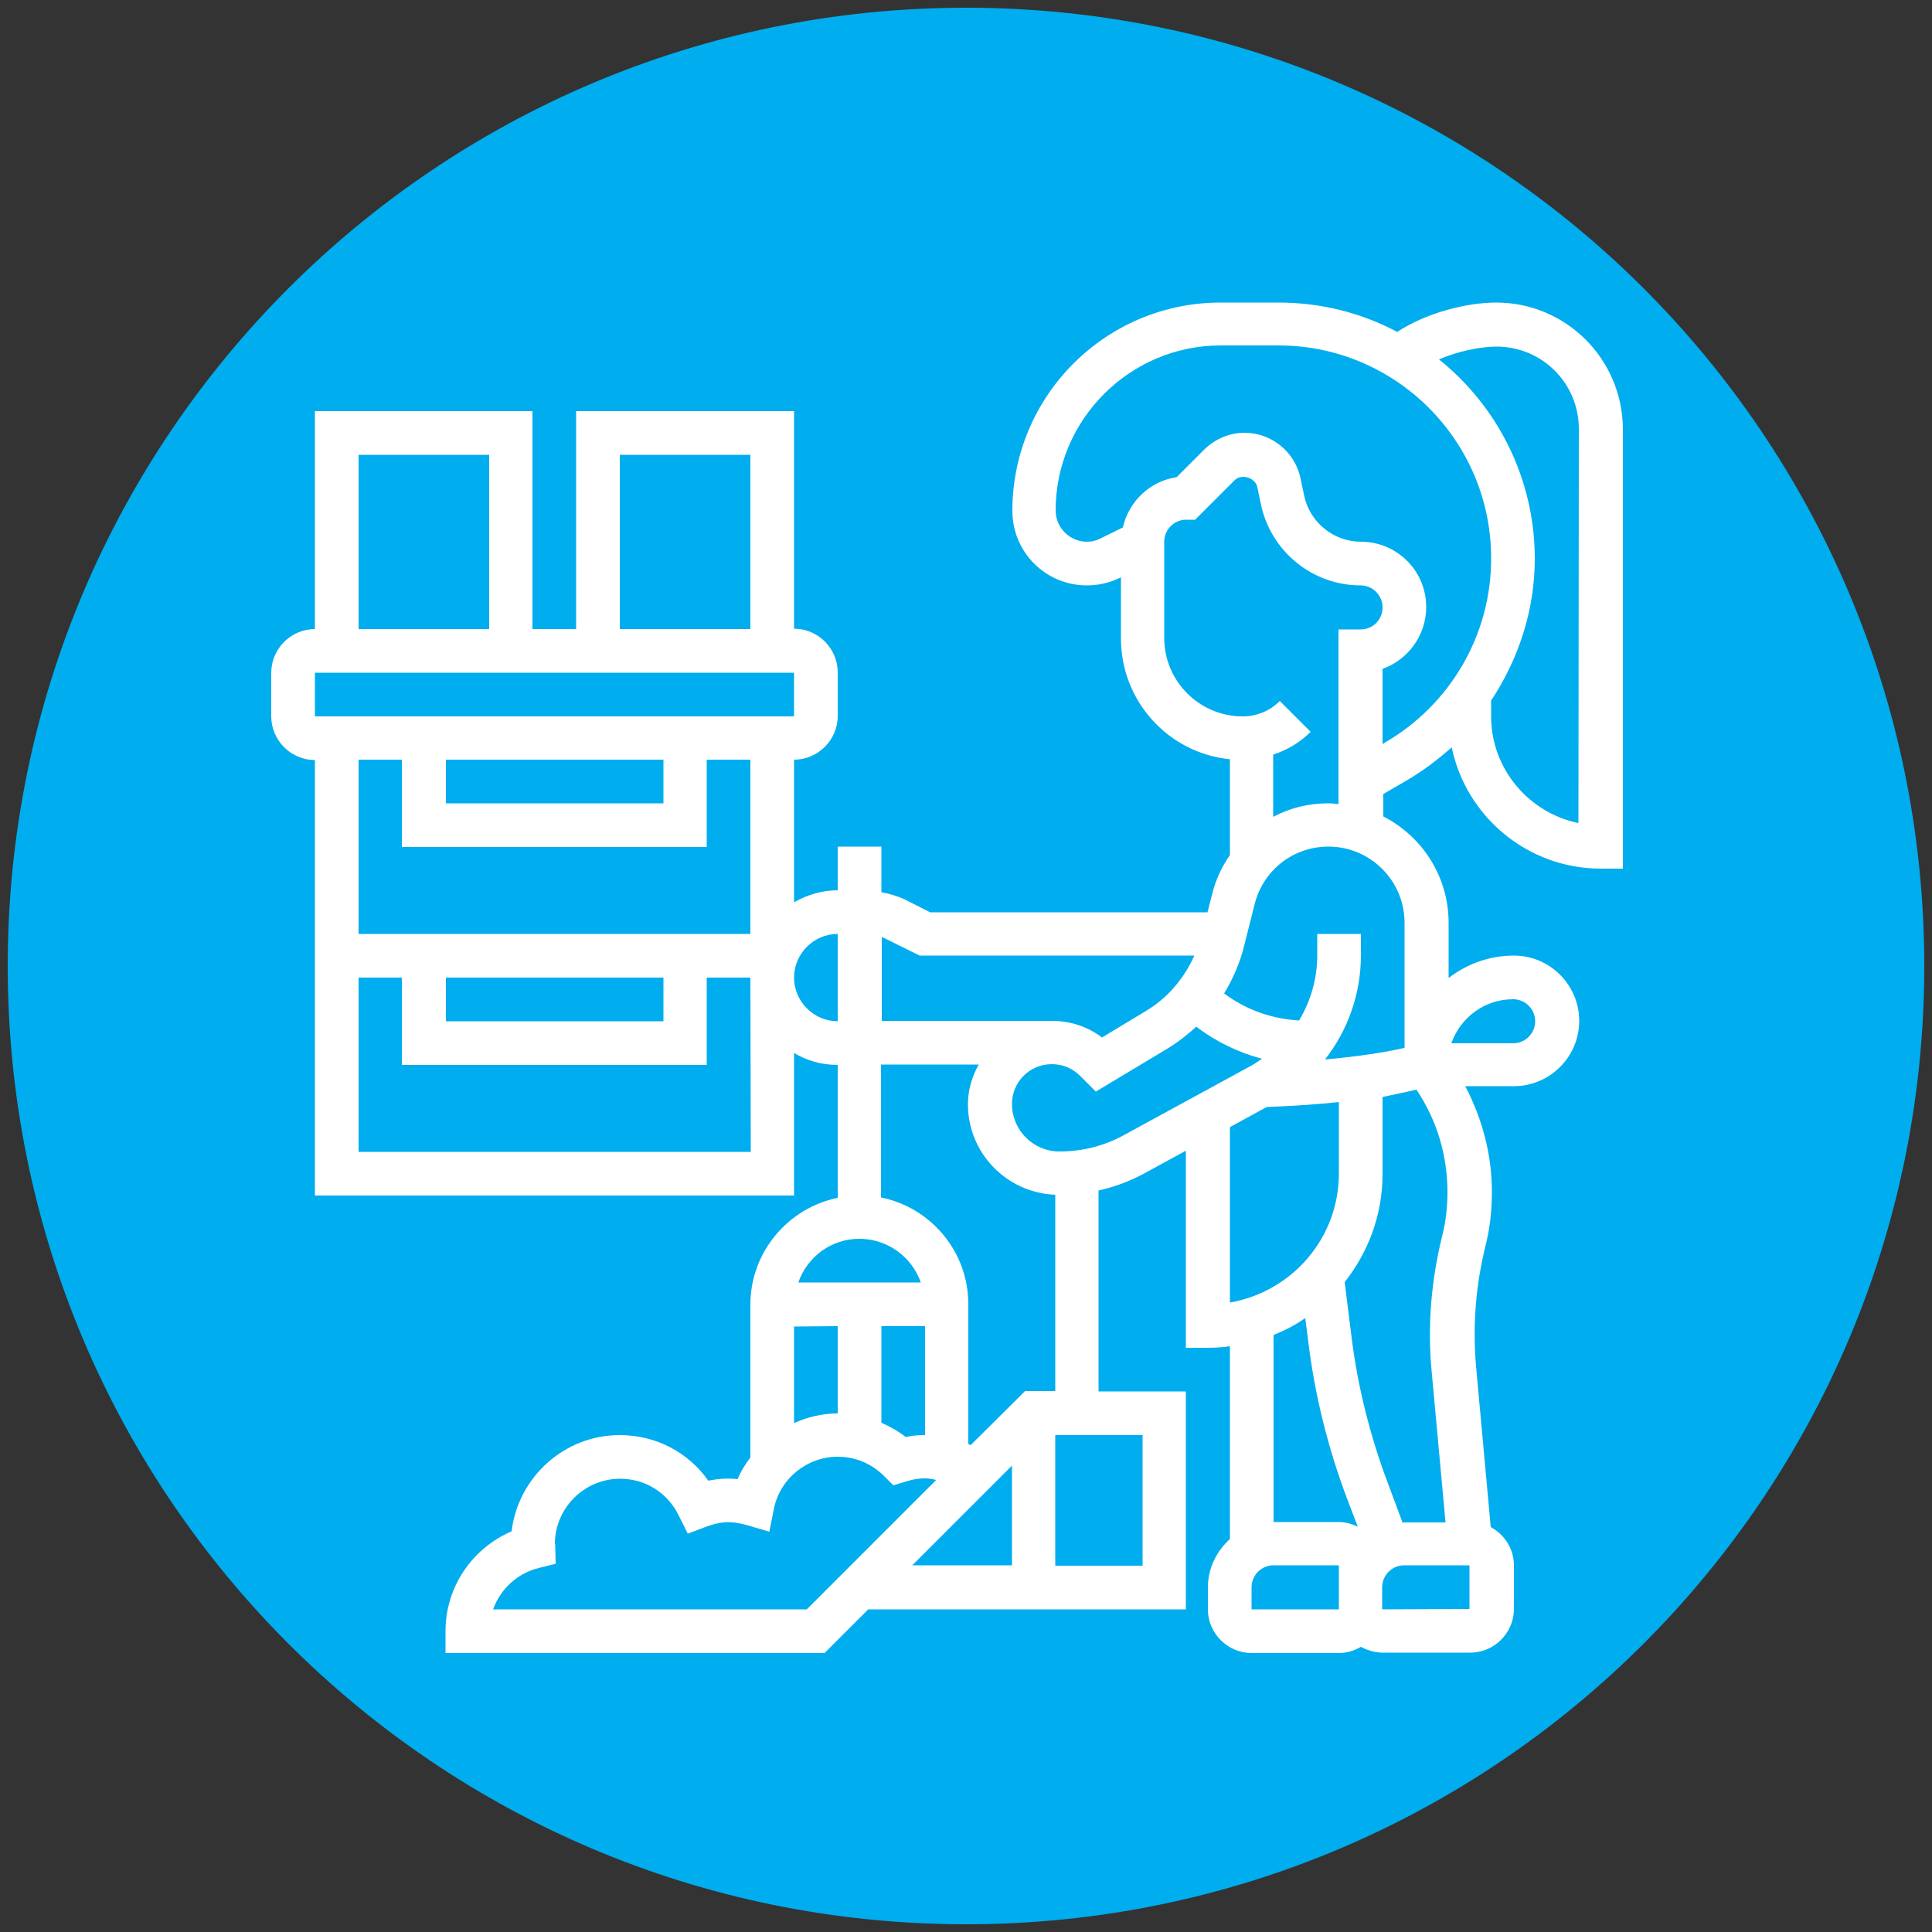 <svg xmlns="http://www.w3.org/2000/svg" xmlns:xlink="http://www.w3.org/1999/xlink" id="Layer_1" x="0px" y="0px" viewBox="0 0 500 500" style="enable-background:new 0 0 500 500;" xml:space="preserve"><rect x="0" y="0" width="500" height="500" fill="#333333" stroke="none"/><style type="text/css">	.st0{fill:#00ADEE;}	.st1{fill:#FFFFFF;}</style><path class="st0" d="M498,250c0,137-111,248-248,248C113,498,2,387,2,250S113,2,250,2C387,2,498,113,498,250"></path><path class="st1" d="M387.2,78.3c-7.5,0-18,2.6-25.6,7.6c-9.2-4.9-19.7-7.6-30.7-7.6h-15c-29.8,0-53.9,24.2-53.9,53.9 c0,10.7,8.6,19.3,19.3,19.3c3,0,6-0.7,8.6-2l0.2-0.1v15.8c0,16.3,12.3,29.7,28.2,31.3v24.8c-2.1,3-3.7,6.4-4.6,10.1l-1.2,4.7h-71.8 l-6.5-3.3c-1.9-0.9-4-1.5-6.1-1.9v-11.8h-11.3v11.3c-4.1,0-7.9,1.2-11.3,3.1v-36.9c6.2,0,11.3-5.1,11.3-11.3V174 c0-6.2-5.1-11.3-11.3-11.3v-56.3h-56.4v56.4h-11.3v-56.4H81.5v56.4c-6.2,0-11.3,5.1-11.3,11.3v11.3c0,6.2,5.1,11.3,11.3,11.3v112.7 h124v-36.9c3.3,2,7.1,3.1,11.3,3.1v34.4c-12.8,2.6-22.6,14-22.6,27.6v39.6c-1.3,1.7-2.5,3.6-3.3,5.6c-2.6-0.3-5.1-0.1-7.6,0.4 c-5.2-7.4-13.6-11.8-22.9-11.8c-14.4,0-26.3,10.9-28,24.9c-10.2,4.4-17.1,14.4-17.1,25.8v5.7h98.1l11.3-11.3h82.2v-56.4h-22.6v-52 c4.1-0.9,8.1-2.4,11.8-4.4l10.8-5.9v51h5.7c1.9,0,3.8-0.1,5.7-0.4v49.9c-3.4,3.1-5.7,7.5-5.7,12.5v5.7c0,6.2,5.1,11.3,11.3,11.3 h22.6c2,0,4-0.6,5.7-1.6c1.7,0.9,3.6,1.5,5.7,1.5h22.6c6.2,0,11.3-5.1,11.3-11.3v-11.3c0-4.3-2.5-8-6-9.9l-3.8-41.6 c-0.9-10.5-0.1-20.8,2.4-31c1.2-4.6,1.7-9.4,1.7-14.2c0-9.6-2.5-18.9-6.9-27.3h12.6c9.3,0,16.9-7.6,16.9-16.9 c0-9.3-7.6-16.9-16.9-16.9c-6.4,0-12.2,2.2-16.9,5.8v-14.3c0-12-6.9-22.4-16.9-27.5v-5.8l6-3.5c4.3-2.5,8.1-5.4,11.7-8.6 c3.7,17.9,19.6,31.4,38.6,31.4h5.7V110.8C419.8,92.8,405.2,78.3,387.2,78.3 M229.1,242.9l8.9,4.4h71.1c-2.7,6-7,11.1-12.8,14.5 l-11.1,6.7c-3.7-2.8-8.2-4.3-12.9-4.3h-44.1v-21.7C228.5,242.7,228.8,242.7,229.1,242.9 M160.4,117.7h33.8v45.1h-33.8V117.7z  M92.8,117.7h33.8v45.1H92.8V117.7z M81.5,174.1h124v11.3h-124V174.1z M115.4,196.6h56.3v11.3h-56.3V196.6z M104,196.6v22.6h78.9 v-22.6h11.3v45.1H92.8v-45.1H104z M115.4,253h56.3v11.3h-56.3V253z M194.3,298.1H92.8V253H104v22.6h78.9V253h11.3L194.3,298.1 L194.3,298.1z M205.5,253c0-6.2,5.1-11.3,11.3-11.3v22.6C210.6,264.3,205.5,259.2,205.5,253 M222.4,320.6c7.3,0,13.6,4.7,15.9,11.3 h-31.7C208.9,325.3,215.1,320.6,222.4,320.6 M216.8,343.2v22.6c-4,0-7.8,0.9-11.3,2.5v-25L216.8,343.2L216.8,343.2z M228.1,343.2 h11.3v28.2c-1.6,0-3.3,0.1-5,0.5c-1.9-1.5-4.1-2.7-6.3-3.7L228.1,343.2L228.1,343.2z M127.6,416.5c1.9-5.2,6.2-9.3,11.8-10.7 l4.4-1.1l-0.1-4.5c0-0.4,0-0.6-0.1-0.6c0-9.3,7.6-16.9,16.9-16.9c6.5,0,12.3,3.6,15.2,9.6l2.3,4.6l4.8-1.8c3.5-1.3,6.2-1.6,10.5-0.4 l5.8,1.7l1.2-6c1.6-7.8,8.6-13.4,16.5-13.4c4.6,0,8.8,1.8,12,5l2.4,2.4l3.3-1c1.9-0.6,3.4-0.8,4.9-0.8c1,0,2,0.2,2.9,0.4l-23.8,23.8 l-9.7,9.7L127.6,416.5L127.6,416.5z M261.9,379.3v25.8h-25.8L261.9,379.3z M295.7,405.2h-22.6v-33.8h22.6V405.2z M265.2,360.1 L251.2,374c-0.2-0.1-0.4-0.2-0.6-0.3v-36.2c0-13.6-9.7-25-22.6-27.6v-34.4h25.3c-1.7,3-2.8,6.5-2.8,10.3c0,12.6,10,22.9,22.6,23.4 v50.8H265.2L265.2,360.1z M290.8,293.8c-5.1,2.8-10.8,4.2-16.6,4.2c-6.8,0-12.3-5.5-12.3-12.3c0-5.7,4.6-10.3,10.3-10.3 c2.8,0,5.4,1.1,7.3,3l4.1,4.1l18.5-11.1c2.8-1.7,5.2-3.6,7.5-5.7c5.1,3.9,10.9,6.7,17,8.3c-0.9,0.6-1.7,1.2-2.6,1.7L290.8,293.8z  M327.8,286.5c7.2-0.3,13.4-0.7,18.7-1.3v18.5c0,16.8-12.2,30.6-28.2,33.4v-45.4L327.8,286.5z M366.6,282l0.1,0.2 c5.2,7.8,7.9,16.9,7.9,26.3c0,3.8-0.4,7.7-1.4,11.5c-2.8,11.4-3.8,23.1-2.7,34.8l3.6,39.2h-10.7c-0.1,0-0.2,0.1-0.4,0.1l-3.8-10.2 c-4.6-12.2-7.8-24.9-9.4-37.7l-1.8-14.4c6.1-7.7,9.8-17.4,9.8-27.9v-20C361.5,283.1,364.5,282.5,366.6,282z M329.6,345.5 c2.9-1.2,5.7-2.6,8.2-4.4l0.8,6.3c1.7,13.8,5.1,27.4,10,40.4l2.8,7.3c-1.5-0.7-3.1-1.2-4.9-1.2h-16.9L329.6,345.5L329.6,345.5z  M323.9,416.5v-5.7c0-3.1,2.5-5.7,5.7-5.7h16.9v5.6c0,0,0,0,0,0.1v5.7L323.9,416.5L323.9,416.5z M357.7,416.5v-5.7 c0-3.1,2.5-5.7,5.7-5.7h16.9v11.3L357.7,416.5L357.7,416.5z M391.6,258.6c3.1,0,5.7,2.5,5.7,5.7c0,3.1-2.5,5.7-5.7,5.7h-16 C378,263.3,384.2,258.6,391.6,258.6 M363.4,271.2c-3.8,0.9-10.6,2.1-20.5,3c5.9-7.5,9.3-17,9.3-26.9v-5.6h-11.3v5.6 c0,6-1.7,11.8-4.7,16.8c-7.1-0.4-13.8-2.8-19.4-7c2.3-3.8,4.1-7.9,5.2-12.4l2.7-10.7c2.2-8.8,10-14.9,19.1-14.9 c10.9,0,19.7,8.9,19.7,19.7V271.2z M343.7,207.9c-5.1,0-9.9,1.2-14.2,3.5v-16.1c3.6-1.2,6.9-3.1,9.7-5.9l-8-8c-2.5,2.6-6,4-9.6,4 c-11.2,0-20.3-9.1-20.3-20.3v-24.9c0-3.1,2.5-5.7,5.7-5.7h2.3l10.2-10.2c1.8-1.8,5.4-0.7,5.9,1.8l0.9,4.3 c2.5,12.2,13.3,21.1,25.8,21.1c3.1,0,5.7,2.5,5.7,5.7s-2.5,5.7-5.7,5.7h-5.7v45.2C345.5,208,344.7,207.9,343.7,207.9 M358.2,192.3 l-0.4,0.3v-19.5c6.5-2.3,11.3-8.6,11.3-16c0-9.4-7.6-16.9-16.9-16.9c-7.1,0-13.3-5.1-14.7-12l-0.9-4.3c-1.4-6.9-7.5-11.9-14.5-11.9 c-3.9,0-7.7,1.6-10.5,4.4l-7.1,7.1c-6.9,1-12.4,6.3-13.9,13l-5.7,2.8c-1.1,0.6-2.3,0.9-3.6,0.9c-4.4,0-8.1-3.6-8.1-8.1 c0-23.5,19.2-42.7,42.7-42.7h15c30.3,0,55,24.7,55,55C386,164.2,375.3,182.5,358.2,192.3 M408.5,213c-12.8-2.6-22.6-14-22.6-27.6 v-4.1c7.1-10.7,11.3-23.4,11.3-36.7c0-20.8-9.7-39.5-24.8-51.6c4.9-2.1,10.7-3.3,14.9-3.3c11.8,0,21.3,9.5,21.3,21.3L408.5,213 L408.5,213z"></path></svg>